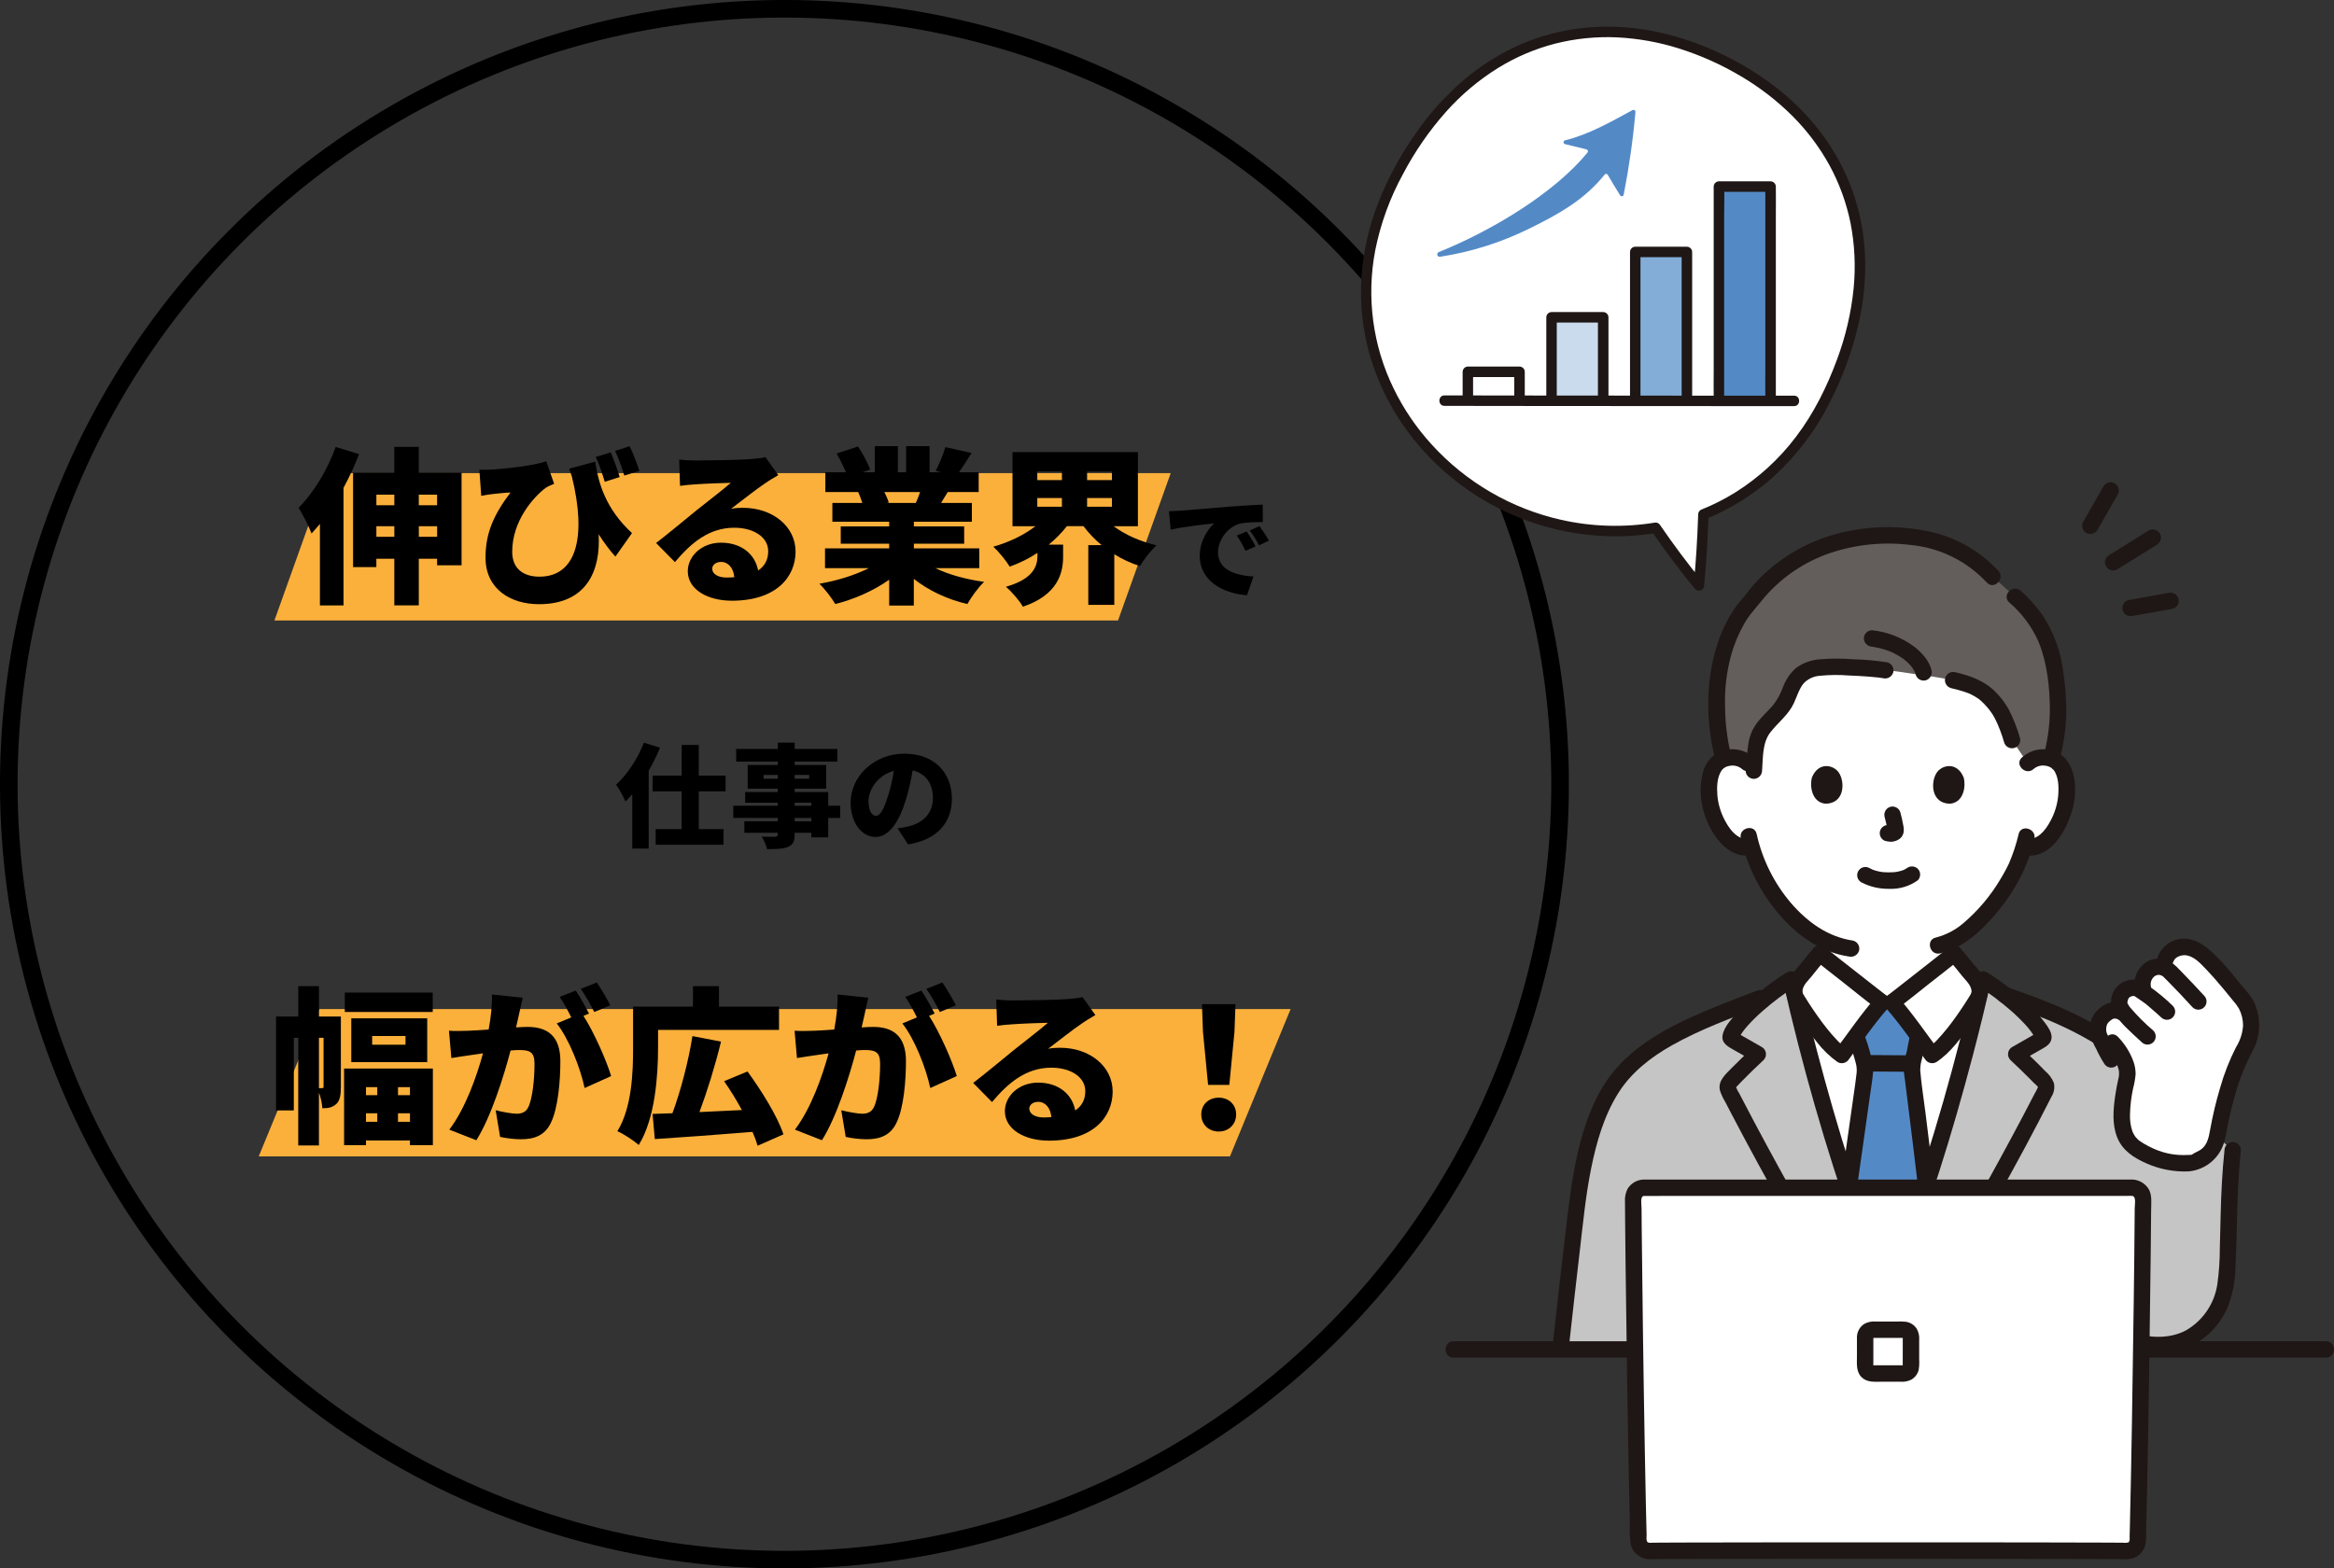 <?xml version="1.0" encoding="UTF-8"?>
<svg xmlns="http://www.w3.org/2000/svg" id="_レイヤー_2" viewBox="0 0 752.27 505.67">
  <rect x="0" y="0" width="752.27" height="505.67" fill="#333333" stroke="none"/>
  <defs>
    <style>.cls-1{fill:#538ac6;}.cls-1,.cls-2,.cls-3,.cls-4,.cls-5,.cls-6,.cls-7,.cls-8,.cls-9{stroke-width:0px;}.cls-2{fill:#c5c5c5;}.cls-3{fill:#83add6;}.cls-4{fill:#fbb03b;}.cls-5{fill:#635d5c;}.cls-6{fill:#000;}.cls-7{fill:#c9dbed;}.cls-10{fill:none;stroke:#000;stroke-miterlimit:10;stroke-width:5.67px;}.cls-8{fill:#1f1715;}.cls-9{fill:#fff;}</style>
  </defs>
  <g id="_レイヤー_1-2">
    <circle class="cls-10" cx="252.83" cy="252.83" r="250"></circle>
    <path class="cls-9" d="M549.04,165.83c16.07-6.45,30.4-18.86,39.83-38.11,23.65-48.29,5.82-88.95-33.77-108.34C515.5-.02,472.44,10.82,448.79,59.1c-21.63,44.16.99,86.63,36.01,103.78,15.13,7.43,32.2,9.97,48.84,7.26,2.92,4.26,10.31,14.21,13.94,18.61.74-7.32,1.21-15.89,1.45-22.92Z"></path>
    <path class="cls-2" d="M610.09,435.2c-54.25-.31-89.5-.57-107.11-.57,1.98-18.16,4.35-38.72,5.94-50.95,2.19-14.21,5.44-25.12,10.87-33.38,9.81-14.9,28.91-21.19,50.7-29.73,2.45-1.9,4.84-3.57,6.77-4.8,4.66,20.67,10.74,42.78,17.28,62.88,5.1,15.66,6.6,20.44,13.65,37.71,7.06-17.26,8.56-22.05,13.66-37.71,6.55-20.1,12.63-42.21,17.28-62.88,2.03,1.3,4.57,3.08,7.16,5.11,13.73,4.65,26.78,10.18,36.68,17.71l36.63,32.28c-1.47,13.78-1.03,20.88-1.64,35.22-.03,3.73-.45,7.45-1.28,11.09-2.08,7.86-8.54,14.77-16.58,16.01v2.47c-34.37-.15-64.37-.3-90.02-.45Z"></path>
    <path class="cls-8" d="M505.64,434.55c1.14-10.39,2.31-20.78,3.53-31.17,1.04-8.88,1.89-17.84,3.66-26.62,1.71-8.47,4.13-17,8.77-24.37,4.21-6.69,10.51-11.56,17.32-15.4,9.2-5.19,19.22-8.8,29.04-12.61,1.38-.42,2.19-1.85,1.85-3.26-.4-1.4-1.85-2.23-3.26-1.85-9.25,3.59-18.63,7.02-27.44,11.59-7.61,3.95-14.74,8.95-19.98,15.82-5.29,6.95-8.31,15.47-10.35,23.88-2.25,9.29-3.25,18.8-4.37,28.28-1.42,11.89-2.77,23.79-4.06,35.7,0,1.46,1.19,2.64,2.65,2.65,1.45-.03,2.61-1.2,2.65-2.65h0Z"></path>
    <path class="cls-8" d="M749.71,432.42h-281.22c-3.41,0-3.41,5.29,0,5.29h281.22c3.41,0,3.41-5.29,0-5.29Z"></path>
    <path class="cls-8" d="M716.97,370.86c-.73,6.93-1.07,13.88-1.23,20.84-.08,3.58-.15,7.15-.27,10.72,0,3.86-.26,7.72-.79,11.55-.9,6.24-4.6,11.73-10.04,14.9-5.22,2.85-12.09,2.61-17.55.59-6.16-2.28-11.65-6.29-16.76-10.32-1.05-.99-2.69-.99-3.74,0-1.02,1.04-1.02,2.7,0,3.74,5.04,4.22,10.59,7.79,16.52,10.62,6.4,2.84,14,3.79,20.74,1.46,6.71-2.5,12.02-7.78,14.53-14.49,1.39-3.98,2.11-8.16,2.15-12.38.21-4.13.33-8.27.42-12.41.19-8.3.44-16.58,1.31-24.84,0-1.46-1.19-2.64-2.65-2.65-1.45.03-2.61,1.2-2.65,2.65h0Z"></path>
    <path class="cls-9" d="M653.57,246.05c1.38-1.28,3.22-1.95,5.1-1.87,2.41-.08,4.67,1.18,5.88,3.27,2,3.46,1.91,9.85.57,13.8-.95,2.8-2.51,7.08-6.26,10.14-1.67,1.39-3.84,2.02-5.99,1.73l-.57-.1c-.57,1.91-1.25,3.78-2.06,5.6-1.51,4.11-9.82,18.43-20.37,24.17v4.63c-.88.71-18.74,14.79-20.09,15.75h-3.15c-1.36-.96-19.21-15.04-20.09-15.75v-4.98c-4.55-2.64-8.56-6.1-11.83-10.22-4.67-5.64-8.13-12.17-10.18-19.2-2.3.48-4.69-.11-6.49-1.63-3.75-3.07-5.31-7.35-6.26-10.14-1.34-3.95-1.43-10.33.57-13.8,1.21-2.09,3.47-3.34,5.88-3.27,1.88-.08,3.72.59,5.1,1.86,0,0-5.32-42.39,43.78-42.39,58.18,0,46.46,42.39,46.46,42.39Z"></path>
    <path class="cls-9" d="M607.2,413.91c-6.2-15.31-7.8-20.37-12.65-35.26-6.01-18.46-11.63-38.6-16.11-57.78-.34-1.94.2-3.93,1.48-5.42,2.02-2.34,4.56-5.72,6.62-8.02.88.71,18.74,14.79,20.09,15.75h3.15c1.35-.96,19.21-15.04,20.09-15.75,2.06,2.31,4.6,5.69,6.62,8.02,1.28,1.5,1.82,3.48,1.48,5.42-4.48,19.18-10.1,39.32-16.11,57.78-4.85,14.89-6.45,19.95-12.65,35.26h-1.99Z"></path>
    <path class="cls-1" d="M601.81,400.1c1.43,3.87,3.1,8.14,5.39,13.8h2.01c5.71-14.1,7.52-19.5,11.55-31.89-1.96-16.78-4.54-36.73-4.54-37.31.04-1.06.2-2.11.48-3.13.12-.47.23-.94.32-1.4.52-2.33.61-3.52,1.21-5.99l.04-.12c-2.88-3.88-6.37-8.49-8.49-10.88h-3.15c-2.11,2.37-5.55,6.92-8.42,10.78.16.46.27.75.27.75.62,1.55,1.11,3.16,1.47,4.79.65,1.79,1.04,3.65,1.16,5.55.02.99-2.71,19.9-5.23,37.7,2.28,7.01,3.86,11.79,5.92,17.36Z"></path>
    <path class="cls-8" d="M594.16,413.23c-11.18-19.38-22.23-38.85-32.54-58.72-.35-.67-.69-1.34-1.04-2-.42-.62-.77-1.29-1.02-1.99-.02-.14-.45.52.27-.28.47-.52.96-1.02,1.44-1.52,2.32-2.4,4.73-4.69,7.16-6.97,1.03-1.05,1.01-2.75-.04-3.78-.15-.15-.31-.27-.49-.38l-4.27-2.44-1.9-1.08-1.19-.68-.47-.27c-.32-.21-.32-.18,0,.1l.36,1.34c-.01.31-.03.1.1-.07.14-.21.27-.43.39-.66.22-.37.47-.73.72-1.09.53-.74,1.1-1.45,1.71-2.12,1.57-1.74,3.25-3.38,5.03-4.9,3.21-2.8,6.63-5.36,10.21-7.66l-3.89-1.58c6.08,26.92,13.69,53.47,22.81,79.51,2.2,6.28,4.63,12.46,7.13,18.63.43,1.38,1.85,2.19,3.26,1.85,1.4-.4,2.23-1.85,1.85-3.26-9.78-24.15-17.49-49.16-24.11-74.34-2.08-7.9-4.02-15.84-5.82-23.81-.41-1.42-1.88-2.24-3.3-1.83-.21.06-.4.14-.59.25-5.61,3.51-10.78,7.67-15.4,12.4-1.98,2.08-4.79,4.93-5.32,7.87-.48,2.67,1.92,3.78,3.85,4.88l6.17,3.52-.54-4.16c-2.24,2.1-4.46,4.21-6.61,6.4-1.94,1.98-4.51,4.16-3.7,7.26.45,1.31,1.03,2.56,1.75,3.74.69,1.34,1.39,2.68,2.09,4.02,1.34,2.56,2.69,5.12,4.06,7.68,5.65,10.58,11.49,21.06,17.41,31.5,3.28,5.78,6.58,11.55,9.91,17.31,1.7,2.95,6.28.29,4.57-2.67h0Z"></path>
    <path class="cls-8" d="M615.53,340.24c-4.66,0-9.31-.1-13.96-.1-1.46,0-2.65,1.18-2.65,2.65s1.18,2.65,2.65,2.65h0c4.65,0,9.31.1,13.96.1,1.46,0,2.65-1.18,2.65-2.65s-1.18-2.65-2.65-2.65Z"></path>
    <path class="cls-8" d="M615.68,333.47c-.43,1.82-.72,3.67-1.1,5.51-.56,1.88-.9,3.82-1,5.78.05,1.26.29,2.54.45,3.8.81,6.59,1.64,13.17,2.45,19.76.56,4.59,1.11,9.17,1.65,13.76.04,1.44,1.2,2.6,2.65,2.65,1.46,0,2.64-1.19,2.65-2.65-.91-7.79-1.86-15.58-2.84-23.37-.56-4.52-1.32-9.07-1.68-13.62,0-1.27.19-2.54.57-3.75.48-2.14.8-4.32,1.31-6.46.79-3.31-4.32-4.73-5.1-1.41h0Z"></path>
    <path class="cls-8" d="M598.56,382.58c1.39-9.78,2.8-19.55,4.15-29.33.35-2.54.79-5.09,1.01-7.65.07-1.63-.14-3.26-.62-4.81-.58-2.53-1.36-5.01-2.33-7.41-.74-1.25-2.36-1.68-3.62-.95-1.23.76-1.65,2.35-.95,3.62.42,1.09.74,2.2.98,3.34.29,1.11.68,2.19.95,3.31.28,1.02.37,2.08.28,3.14-.29,2.64-.55,4.31-.94,7.06-1.31,9.43-2.67,18.86-4,28.28-.34,1.4.47,2.83,1.85,3.26,1.41.38,2.86-.45,3.26-1.85h0Z"></path>
    <path class="cls-5" d="M657.21,201.45c-2.12-3.4-4.74-6.47-7.76-9.11l-7.21-6.4c-9.34-10.41-21.76-13.28-33.99-13.28-12.38-.18-24.46,3.8-34.32,11.28-3.68,2.89-6.94,6.28-9.67,10.07-6.27,6.14-11.28,19.55-10.9,32.84-.04,6.02.69,12.02,2.19,17.85.86-.32,1.77-.5,2.69-.52,1.88-.08,3.72.59,5.1,1.87l2.02,1.42c.15-2.72.44-5.42.88-8.11.94-5.7,6.85-8.33,9.36-13.41,1.45-2.93,2.31-6.35,4.78-8.44,1.97-1.44,4.32-2.26,6.75-2.36,6.85-.26,13.7.06,20.49.95,3.56.2,7,.91,12.08,1.56,2.76.35,7.86,1.25,9.81,1.64,7.68,1.76,10.62,3.68,14.47,8.91,1.48,2,3.05,5.65,4.51,10.41l5.07,7.44c1.38-1.28,3.22-1.95,5.1-1.87.85.02,1.69.17,2.5.45,1.63-5.78,2.34-11.78,2.13-17.78-.5-11.75-2.44-19.36-6.09-25.41Z"></path>
    <path class="cls-8" d="M599.9,284.46c2.79,1.44,5.89,2.16,9.03,2.1,3.28.13,6.51-.83,9.18-2.74,1.03-1.03,1.03-2.71,0-3.74-1.05-.99-2.69-.99-3.74,0,.82-.64.26-.2.05-.07-.18.11-.36.22-.55.32-.25.13-.86.27-.12.08-.25.07-.5.19-.76.27-.69.21-1.4.38-2.11.48.39-.06.14-.02-.11,0-.21.02-.41.04-.62.05-.5.03-1,.05-1.5.04-.45,0-.9-.02-1.35-.05-.21-.01-.41-.03-.62-.05-.09,0-.84-.14-.21-.02-.67-.11-1.32-.26-1.97-.44-.28-.08-.55-.18-.82-.27-.65-.22.47.23-.11-.04-.34-.16-.67-.33-1-.5-1.26-.74-2.88-.31-3.62.95-.74,1.26-.31,2.88.95,3.62h0Z"></path>
    <path class="cls-8" d="M607.43,263.39c.41,1.47.73,2.97.98,4.47l-.09-.7c.03.2.03.41.02.62l.09-.7c-.01.09-.04.19-.07.28l.27-.63c-.03.06-.06.12-.1.18l.41-.54c-.04.05-.09.1-.15.14l.54-.41c-.11.07-.23.13-.36.19l.63-.27c-.19.08-.39.14-.6.17l.7-.09c-.19.02-.37.02-.56,0l.7.09c-.21-.03-.42-.08-.63-.11-.34-.11-.71-.13-1.06-.05-.35.02-.69.12-.98.31-1.26.74-1.69,2.36-.95,3.62,0,0,0,0,0,0,.34.6.91,1.04,1.58,1.21.51.07,1.01.2,1.53.22.8,0,1.59-.19,2.3-.55.92-.43,1.6-1.24,1.86-2.23.16-.78.16-1.58-.02-2.36-.24-1.44-.58-2.87-.95-4.28-.39-1.41-1.85-2.24-3.25-1.85h0c-1.39.41-2.21,1.85-1.85,3.26h0Z"></path>
    <path class="cls-8" d="M584.02,250.63c-.75,2.43-.26,8.01,4.34,8.49,6.08-.04,6.4-6.79,4.36-9.96-1.68-2.6-6.6-3.68-8.7,1.47Z"></path>
    <path class="cls-8" d="M632.89,250.63c.75,2.43.26,8.01-4.34,8.49-6.08-.04-6.4-6.79-4.36-9.96,1.68-2.6,6.6-3.68,8.7,1.47Z"></path>
    <path class="cls-8" d="M565.21,244.18c-3.08-2.76-7.51-3.41-11.25-1.65-2.61,1.34-4.49,3.78-5.11,6.65-1.78,6.62-.09,14.31,3.68,19.96,2.55,3.83,6.6,7.3,11.51,6.64,1.44-.05,2.6-1.2,2.65-2.65,0-1.28-1.22-2.84-2.65-2.65-3.67.49-6.16-2.48-7.79-5.42-1.48-2.59-2.41-5.47-2.71-8.44-.22-2.73-.21-6.1,1.48-8.41.1-.15.08-.12-.06.09.11-.13.22-.25.34-.37.05-.05.59-.47.34-.3.53-.37,1.14-.61,1.78-.71,1.43-.31,2.93.06,4.05,1.01,2.53,2.27,6.29-1.46,3.74-3.74h0Z"></path>
    <path class="cls-8" d="M655.44,247.92c1.06-.9,2.47-1.29,3.85-1.05.71.09,1.39.35,1.98.76-.16-.11.91.95.56.49,1.76,2.28,1.76,5.77,1.54,8.5-.29,2.91-1.18,5.72-2.61,8.27-1.62,3-4.14,6.09-7.89,5.59-1.46,0-2.64,1.19-2.65,2.65.04,1.45,1.2,2.61,2.65,2.65,8.06,1.07,13.01-7.8,14.96-14.31,1.72-5.77,1.7-14.67-3.89-18.4-3.88-2.38-8.86-1.93-12.24,1.12-2.54,2.28,1.21,6.01,3.74,3.74h0Z"></path>
    <path class="cls-8" d="M650.6,269.01c-.75,3.18-1.77,6.28-3.06,9.28-.15.37.26-.54,0,0-.09.19-.17.38-.26.56-.22.47-.46.93-.7,1.38-.55,1.05-1.15,2.09-1.76,3.1-3.18,5.41-7.25,10.25-12.03,14.32-2.57,2.2-5.61,3.78-8.88,4.62-3.32.77-1.91,5.88,1.41,5.1,6.9-1.6,12.66-6.62,17.17-11.86,3.86-4.35,7.1-9.22,9.6-14.48.17-.38.33-.76.49-1.15.05-.11.27-.66.12-.3-.16.38.01-.02.04-.08.15-.34.29-.68.43-1.02.19-.47.38-.93.55-1.41.83-2.17,1.5-4.4,1.98-6.68.69-3.32-4.41-4.74-5.1-1.41h0Z"></path>
    <path class="cls-8" d="M561.08,270.26c2.06,9.07,6.31,17.51,12.37,24.56,5.86,6.81,13.42,12.22,22.47,13.56,1.4.34,2.83-.47,3.26-1.85.38-1.41-.45-2.86-1.85-3.26-8.26-1.23-14.78-5.99-20.14-12.2-5.43-6.4-9.21-14.03-11.01-22.22-.75-3.32-5.86-1.92-5.1,1.41h0Z"></path>
    <path class="cls-8" d="M644.12,184.06c-6.41-6.94-14.95-11.54-24.27-13.08-9.42-1.7-19.1-1.28-28.34,1.25-8.93,2.48-17.1,7.16-23.75,13.62-1.8,1.78-3.47,3.69-4.99,5.71-1.18,1.57-2.57,2.97-3.71,4.6-2.59,3.88-4.57,8.14-5.87,12.62-3.5,11.44-3.32,24.4-.38,35.95.84,3.3,5.95,1.9,5.1-1.41-1.22-5.01-1.86-10.15-1.9-15.31-.16-4.77.28-9.55,1.31-14.21.95-4.32,2.52-8.48,4.66-12.35.85-1.55,1.85-3.01,2.99-4.36,1.38-1.59,2.63-3.27,4.02-4.85,5.6-6.36,12.76-11.16,20.78-13.91,8.32-2.81,17.17-3.71,25.89-2.65,9.44.86,18.24,5.17,24.7,12.12,2.29,2.53,6.03-1.23,3.74-3.74h0Z"></path>
    <path class="cls-8" d="M663.87,244.73c1.22-4.67,1.93-9.46,2.11-14.28.06-4.58-.26-9.15-.95-13.67-.77-6.59-3.06-12.91-6.7-18.46-2.03-2.87-4.38-5.5-7.01-7.85-2.52-2.29-6.27,1.45-3.74,3.74,4.09,3.49,7.34,7.86,9.5,12.79,2.74,6.75,3.53,14.32,3.62,21.55-.02,4.98-.66,9.94-1.93,14.76-.81,3.31,4.29,4.72,5.1,1.41h0Z"></path>
    <path class="cls-8" d="M608.34,213.55c-3.69-.58-7.41-.91-11.14-1.01-3.49-.28-7-.27-10.49.01-2.84.17-5.56,1.15-7.86,2.82-1.91,1.71-3.36,3.87-4.23,6.29-.76,2.09-1.85,4.05-3.22,5.79-1.46,1.67-3.12,3.16-4.52,4.88-1.78,2.09-2.94,4.64-3.35,7.36-.44,2.91-.66,5.84-.9,8.77.01,1.46,1.19,2.63,2.65,2.65,1.45-.03,2.62-1.2,2.65-2.65.32-4.07.04-8.97,2.67-12.35,2.5-3.22,5.82-5.61,7.57-9.4.97-2.09,1.65-4.5,3.1-6.33,1.38-1.49,3.28-2.38,5.31-2.51,3.12-.31,6.26-.34,9.38-.09,2.11.08,4.23.2,6.34.36.97.07,1.94.16,2.9.27.2.02,1.21.15.7.08.35.05.69.1,1.04.17,1.4.35,2.83-.47,3.26-1.85.38-1.41-.45-2.86-1.85-3.26h0Z"></path>
    <path class="cls-8" d="M628.82,221.85c1.32.31,2.64.64,3.93,1.05.52.17,1.03.34,1.54.54.11.04.88.37.34.13.21.09.41.19.61.28.86.42,1.69.91,2.48,1.46.56.38-.19-.18.21.16.16.14.32.27.48.41.38.33.74.68,1.09,1.04.37.38.73.77,1.07,1.18.16.18.31.37.46.55.05.07.47.6.2.25.66.85,1.24,1.75,1.74,2.7,1.23,2.47,2.22,5.05,2.97,7.7.39,1.41,1.85,2.24,3.26,1.85s2.24-1.85,1.85-3.26h0c-.89-3.09-2.06-6.09-3.5-8.97-1.15-2.11-2.6-4.06-4.3-5.76-3.53-3.64-8.18-5.31-13.02-6.43-1.41-.39-2.87.44-3.26,1.85-.39,1.41.44,2.87,1.85,3.26h0Z"></path>
    <path class="cls-8" d="M622.54,216.08c-.72-3.05-3.09-5.66-5.49-7.53-3.99-2.99-8.7-4.84-13.66-5.36-1.46,0-2.65,1.18-2.65,2.65.04,1.44,1.2,2.6,2.65,2.65-.4-.05.45.07.55.09.31.05.63.11.94.18.51.11,1.03.23,1.54.36,1.03.28,2.05.62,3.04,1.02-.52-.21.11.05.22.1.24.11.48.22.72.34.42.21.84.43,1.25.67.39.23.77.46,1.15.71.19.13.39.26.58.4.12.09.61.46.09.05.62.48,1.21,1.01,1.76,1.56.23.24.46.48.67.73.12.14.23.29.35.43.11.12-.35-.51,0,0,.34.48.65.99.92,1.51.04.11.09.23.15.33-.35-.45-.19-.51-.09-.2.07.24.15.47.21.71.4,1.4,1.85,2.22,3.26,1.85,1.39-.41,2.2-1.85,1.85-3.26h0Z"></path>
    <path class="cls-8" d="M584.67,305.55c-1.25,1.41-2.43,2.88-3.61,4.36-1.23,1.53-2.62,3-3.75,4.62-1.87,2.52-2.13,5.89-.67,8.67,2.65,4.49,5.65,8.76,8.97,12.78,1.9,2.48,4.15,4.65,6.7,6.46,1.27.7,2.86.28,3.62-.95,4.13-5.51,8.01-11.27,12.57-16.44,1.03-1.08.99-2.79-.09-3.81-.14-.13-.28-.24-.44-.34-.16-.11-.31-.23-.46-.34-.18-.14-1.08-.83-.41-.31-.79-.61-1.58-1.23-2.37-1.84-2.19-1.71-4.38-3.43-6.57-5.15-3.25-2.56-6.53-5.09-9.75-7.69-1.05-.99-2.69-.99-3.74,0-1.02,1.04-1.02,2.7,0,3.74,3.3,2.66,6.65,5.25,9.98,7.87,3.53,2.77,7,5.68,10.65,8.29l-.54-4.16c-4.86,5.5-9,11.64-13.4,17.51l3.62-.95c-1.1-.77-2.1-1.66-3-2.65-1.16-1.2-2.24-2.48-3.28-3.79-1.96-2.46-3.75-5.05-5.47-7.67-.61-.93-1.21-1.87-1.79-2.83-.19-.29-.37-.58-.52-.89-.12-.29.04-.02.05.08-.04-.29-.04-.59,0-.88.28-1.81,1.87-3.16,2.96-4.52,1.47-1.82,2.91-3.66,4.46-5.42,2.26-2.54-1.47-6.3-3.74-3.74Z"></path>
    <path class="cls-8" d="M626.81,415.9c11.84-20.53,23.68-41.12,34.37-62.27.85-1.33,1.14-2.94.8-4.48-.59-1.48-1.54-2.78-2.76-3.8-2.43-2.54-4.97-4.95-7.52-7.35l-.53,4.16,6.17-3.52c1.86-1.06,4.05-2.02,3.9-4.53-.1-1.59-1.28-3.21-2.21-4.46-.97-1.32-2.03-2.58-3.16-3.76-4.63-4.73-9.8-8.89-15.4-12.4-1.28-.73-2.91-.29-3.64.99-.11.19-.19.38-.25.59-6.07,26.92-13.69,53.47-22.81,79.52-2.2,6.28-4.63,12.46-7.13,18.63-.38,1.41.45,2.86,1.85,3.26,1.4.35,2.84-.46,3.26-1.85,9.78-24.15,17.49-49.16,24.11-74.34,2.08-7.9,4.02-15.84,5.82-23.81l-3.89,1.58c3.59,2.3,7,4.86,10.21,7.66,1.73,1.49,3.36,3.08,4.9,4.76.62.67,1.2,1.38,1.75,2.12.25.36.5.72.73,1.09.13.22.25.46.39.67.1.15.2.62.18.2l.36-1.34c.21-.41.19-.18-.23.04s-.79.45-1.19.68l-2.13,1.22-4.26,2.43c-1.27.76-1.67,2.4-.91,3.67.11.18.23.34.38.49,2.11,1.98,4.21,3.97,6.24,6.03.43.44.86.88,1.29,1.32.36.37,1.29,1.05,1.43,1.53.04.13,0-.4-.09-.1-.29.69-.63,1.35-1.02,1.99-2.53,4.91-5.1,9.79-7.72,14.65-5.36,9.96-10.84,19.85-16.45,29.67-3.11,5.48-6.25,10.95-9.4,16.41-1.7,2.96,2.87,5.62,4.57,2.67h0Z"></path>
    <path class="cls-8" d="M627.99,309.29c1.55,1.75,3,3.6,4.47,5.42,1.09,1.35,2.68,2.72,2.96,4.52.04.29.05.58.02.87,0-.01.18-.38.04-.07-.15.31-.33.61-.52.89-.57.96-1.18,1.9-1.79,2.83-1.72,2.63-3.51,5.22-5.47,7.67-1.04,1.3-2.12,2.58-3.28,3.79-.9.99-1.91,1.88-3,2.65l3.62.95c-4.4-5.87-8.54-12-13.4-17.51l-.54,4.16c3.65-2.61,7.12-5.52,10.65-8.29,3.33-2.62,6.68-5.21,9.98-7.87,1.02-1.04,1.02-2.71,0-3.74-1.05-1-2.7-1-3.74,0-3.22,2.6-6.5,5.13-9.75,7.69-2.19,1.72-4.38,3.44-6.57,5.15-.79.62-1.58,1.23-2.37,1.84.68-.52-.22.17-.41.31-.15.11-.3.23-.46.34-1.27.78-1.66,2.44-.88,3.71.1.16.21.31.34.45,4.56,5.17,8.44,10.93,12.57,16.44.76,1.24,2.36,1.66,3.62.95,4.82-3.16,8.39-8.35,11.63-13.01,1.31-1.87,2.58-3.79,3.76-5.75,1.49-2.43,1.59-5.46.27-7.99-1.04-1.77-2.27-3.41-3.69-4.89-1.42-1.76-2.82-3.55-4.32-5.24-2.26-2.55-5.99,1.2-3.74,3.74Z"></path>
    <path class="cls-8" d="M684.31,336.29c-11.09-8.38-24.36-13.58-37.43-18.02-3.23-1.1-4.62,4.01-1.41,5.1,12.67,4.3,25.41,9.36,36.17,17.48,1.26.73,2.88.3,3.62-.95.7-1.27.28-2.86-.95-3.62h0Z"></path>
    <path class="cls-8" d="M692.51,171.05l-12.75,7.94c-1.26.74-1.69,2.36-.95,3.62.74,1.26,2.36,1.69,3.62.95h0l12.75-7.94c1.27-.73,1.7-2.35.98-3.61-.73-1.27-2.35-1.7-3.61-.98-.01,0-.02.01-.03.02h0Z"></path>
    <path class="cls-8" d="M698.91,191.16l-12.92,2.3c-1.41.39-2.23,1.85-1.85,3.26.42,1.38,1.85,2.2,3.25,1.85l12.92-2.3c1.4-.39,2.23-1.85,1.85-3.26-.42-1.38-1.85-2.2-3.26-1.85h0Z"></path>
    <path class="cls-8" d="M677.98,156.79l-6.52,11.39c-.74,1.26-.31,2.89.95,3.62,1.26.74,2.89.31,3.62-.95l6.52-11.39c.74-1.26.31-2.88-.95-3.62-1.26-.74-2.88-.31-3.62.95h0Z"></path>
    <path class="cls-9" d="M725.57,331.32c.06-.93.02-1.86-.11-2.78-.36-1.96-1.06-3.85-2.07-5.57-3.92-4.86-7.31-9.11-11.28-13.17-.96-.94-1.97-1.83-3.02-2.66-1.73-1.37-3.92-2.02-6.12-1.8-1.68.17-4.39,1.92-4.96,3.86,0,0-.33,1.1-.8,2.69-1.6-.51-3.35-.15-4.61.96-1.59,1.34-2.34,3.43-1.97,5.47l.38,1.71-1.48-1.02c-1.73-.93-3.87-.59-5.22.83-1.03,1.19-1.44,2.8-1.13,4.34.4,1,.97,1.92,1.69,2.72-1.73-1.13-3.16-1.49-4.84-.87-.85.42-1.63.97-2.3,1.64-1.61,1.82-2.02,4.41-1.05,6.64,1.13,2.47,2.39,4.89,3.77,7.24l3-1.9c1.63,2.64,2.64,5.64,2.03,8.08-2.99,13.03-1.73,19.24,2.73,22.36,3.54,2.41,7.57,4.03,11.8,4.75,1.17.11,6.53.45,7.54-.15,1.98-1.18,3.97-1.87,5.31-3.89,1.05-1.72,1.72-3.63,1.98-5.62.39-2.37,1.73-8.29,2.8-12.16,1.41-5.15,3.34-10.14,5.78-14.89,1.24-2.06,1.98-4.39,2.14-6.8Z"></path>
    <path class="cls-8" d="M700.57,309.9c.52-1.46,2.65-2.12,4.09-1.91,2.56.39,4.56,2.6,6.26,4.38,2.01,2.1,3.92,4.29,5.77,6.52.96,1.16,1.92,2.32,2.86,3.5.78.85,1.47,1.77,2.07,2.76.87,1.68,1.33,3.55,1.34,5.45-.16,2.5-.95,4.92-2.28,7.04-2.13,4.2-3.85,8.59-5.13,13.12-1.31,4.38-2.37,8.84-3.18,13.34-.42,2.32-.87,4.96-2.9,6.44-.95.69-2.11,1.05-3.05,1.74-.59.44.55-.33.02,0-.06.04-.55.11.07,0-.46.06-.92.09-1.39.08-3.7.22-7.4-.44-10.79-1.94-1.15-.5-2.26-1.07-3.34-1.71-.52-.31-1.03-.64-1.52-.99-.35-.24.45.41-.06-.05-.13-.12-.27-.23-.4-.36-.23-.22-.45-.46-.66-.7-.32-.36-.05-.06.01.03-.11-.15-.21-.3-.31-.45-.18-.29-.34-.58-.5-.88-.07-.14-.14-.28-.2-.42.22.51-.07-.21-.09-.26-.56-1.71-.82-3.51-.74-5.32.06-2.82.4-5.62.99-8.37.41-1.52.68-3.07.82-4.63,0-1.41-.24-2.81-.72-4.13-1.09-2.96-2.79-5.65-4.99-7.91-2.35-2.48-6.08,1.27-3.74,3.74,1.93,1.91,3.31,4.31,4.01,6.93.18,1.03.12,2.1-.18,3.11-.37,1.71-.7,3.42-.95,5.15-.64,4.41-1.07,9.28.64,13.52,1.71,4.24,5.37,6.58,9.45,8.37,4.26,1.89,8.9,2.77,13.56,2.57,5.61-.5,10.28-4.52,11.61-9.99.6-2.34.93-4.76,1.47-7.12.6-2.65,1.24-5.29,2-7.9,1.32-4.74,3.16-9.31,5.47-13.65,2.85-5.12,2.93-11.33.21-16.53-.88-1.44-1.9-2.79-3.06-4.03-1.2-1.49-2.41-2.97-3.64-4.43-2.18-2.72-4.58-5.27-7.16-7.62-2.87-2.47-6.14-4.27-10.06-3.62-3.11.59-5.68,2.75-6.8,5.71-.39,1.41.44,2.87,1.85,3.26,1.41.39,2.87-.44,3.26-1.85h0Z"></path>
    <path class="cls-8" d="M710.42,321.02c-2.48-2.73-5.03-5.4-7.6-8.04-.84-.93-1.76-1.79-2.74-2.57-2.53-1.81-5.91-1.85-8.49-.1-2.8,1.95-4.18,5.37-3.51,8.71.4,1.4,1.85,2.22,3.26,1.85,1.39-.41,2.21-1.85,1.85-3.26-.06-.31-.06-.3,0,0,0-.16-.01-.32,0-.48.03-.31.02-.32-.03-.03.03-.16.06-.33.1-.49.06-.25.14-.49.23-.73-.19.43.28-.44.34-.52-.16.18-.13.14.07-.09.12-.13.24-.26.38-.38.39-.39-.15,0,.33-.24.15-.09.31-.18.47-.25-.22.1-.19.09.11-.01.17-.05.34-.08.51-.11-.27.04-.25.05.08.03.71.01-.35-.15.35.03.18.04.35.09.52.15-.2-.09-.15-.06.14.08.17.1.34.2.5.32-.27-.22-.35-.28-.23-.18.01.04.11.1.14.12.42.43.86.84,1.28,1.27,2.79,2.83,5.54,5.71,8.21,8.66,1.04,1.03,2.72,1.01,3.74-.03,1.01-1.03,1.01-2.68,0-3.71h0Z"></path>
    <path class="cls-8" d="M700.34,324.3c-2.29-2.23-4.75-4.28-7.36-6.13-1.11-.93-2.37-1.66-3.73-2.15-3.88-.91-7.76,1.5-8.67,5.38-.27,1.15-.25,2.34.05,3.48.62,1.62,1.56,3.11,2.76,4.37.53.64,1.09,1.26,1.68,1.84,1.7,1.69,3.47,3.31,5.24,4.93,1.04,1.03,2.72,1.01,3.74-.03,1.01-1.03,1.01-2.68,0-3.71-2.69-2.29-5.19-4.78-7.48-7.47-.19-.24-.02-.03,0,.01-.11-.14-.21-.28-.31-.43-.17-.25-.29-.53-.47-.77-.25-.33.23.24-.03-.04-.04-.09-.07-.19-.08-.28.02-.01,0,.59.02.14,0-.17.01-.34,0-.51-.02-.37-.11.44-.01.07.03-.1.04-.21.07-.32.04-.15.35-.94.08-.39.1-.21.26-.41.34-.62.1-.25-.08.12-.13.16.02-.02.43-.44.19-.21s.11-.07.18-.12c.09-.06.19-.11.29-.17.4-.25.08-.05-.04,0,.14-.05.27-.1.41-.14.1-.03.21-.04.31-.08.35-.12-.44,0-.07,0,.1,0,.21-.01.31-.01.14,0,.55.12.26,0-.36-.14.06.03.14.06.27.14-.17-.08-.17-.08.21.15.46.28.67.43.52.36,1.04.71,1.56,1.07.29.2.57.4.85.6l.43.31c.1.07.32.24.1.07.61.47,1.18.99,1.76,1.49,1.13.98,2.27,1.94,3.35,2.97,1.04,1.03,2.72,1.01,3.74-.03,1.01-1.03,1.01-2.68,0-3.71h0Z"></path>
    <path class="cls-8" d="M685.53,324.2c-1.62-.96-3.54-1.29-5.39-.95-1.43.38-2.74,1.11-3.8,2.14-2.04,1.82-3.07,4.53-2.75,7.25.35,1.98,1.06,3.88,2.08,5.61.73,1.6,1.57,3.15,2.52,4.64.74,1.26,2.36,1.69,3.62.95,1.26-.74,1.69-2.36.95-3.62-.76-1.18-1.45-2.42-2.04-3.69-.36-.71-.71-1.42-1.06-2.13-.15-.3-.29-.6-.43-.89-.06-.12-.29-.7-.19-.39.12.38-.1-.38-.12-.45-.04-.16-.1-.77-.05-.12-.03-.46-.03-.92,0-1.39.02-.2.01-.14-.02.17.02-.14.05-.28.09-.42.05-.21.12-.41.18-.61.19-.6-.26.4.07-.14.04-.06.47-.71.24-.42s.28-.27.34-.32c.16-.15.33-.29.5-.43.45-.38-.25.13.22-.16.07-.04.77-.51.42-.3-.23.08-.19.07.13-.04.17-.06.35-.1.53-.14-.44.08.2.02.32.02-.51-.02.19.06.31.09.29.11.34.12.14.03.18.08.36.17.53.27,1.26.74,2.88.31,3.62-.95.74-1.26.31-2.88-.95-3.62h0Z"></path>
    <path class="cls-9" d="M608.54,382.46c-33.53.24-66.91.44-78.75.48-1.88,0-3.4,1.53-3.4,3.42h0c.07,19.25,1,85.88,1.7,110.37.06,1.87,1.6,3.34,3.47,3.31,10.71-.17,43.88-.06,76.98.05,33.1-.11,66.27-.22,76.98-.05,1.87.03,3.41-1.44,3.47-3.31.71-24.49,1.64-91.11,1.7-110.37,0-1.88-1.51-3.41-3.39-3.42,0,0,0,0,0,0-11.85-.04-45.22-.24-78.75-.48Z"></path>
    <path class="cls-8" d="M529.79,380.29c-2.14.04-4.11,1.18-5.22,3.01-.64,1.28-.92,2.71-.82,4.14,0,1.84.02,3.67.04,5.5.04,4.98.09,9.97.15,14.95.15,12.82.32,25.64.52,38.46.19,12.41.42,24.82.67,37.23.05,2.5.11,5.01.17,7.51-.12,2.3-.02,4.6.31,6.88.73,2.9,3.42,4.88,6.41,4.7.69,0,1.38-.01,2.07-.02,5.7-.04,11.41-.05,17.11-.06,9.09-.02,18.17-.03,27.26-.03,10.67,0,21.35-.01,32.02,0,10.62,0,21.23,0,31.85.01,8.77,0,17.53.02,26.3.04,5.17.01,10.34.02,15.51.06,1.12.08,2.24-.02,3.33-.29,1.95-.65,3.45-2.23,3.98-4.22.23-1.24.31-2.51.26-3.77.13-4.89.24-9.77.34-14.66.26-12.77.48-25.55.66-38.32.19-12.52.35-25.03.49-37.55.05-4.57.09-9.13.13-13.7.01-2.18.36-4.73-.72-6.7-1.26-2.13-3.62-3.36-6.09-3.17-4.85-.01-9.7-.02-14.56-.01-8.57,0-17.14,0-25.71,0h-64.37c-9.45,0-18.91,0-28.36,0-6.42,0-12.84,0-19.25.01-1.49,0-2.99,0-4.48,0-3.41.01-3.41,5.3,0,5.29,4.17-.01,8.34-.01,12.5-.02,7.94,0,15.87,0,23.81,0h91.64c7.14,0,14.28,0,21.43.01h6.33c.6-.05,1.21-.05,1.81,0,1.28.25.74,2.93.73,3.98-.06,10.13-.19,20.26-.32,30.4-.17,12.96-.36,25.93-.58,38.89-.19,11.11-.39,22.23-.66,33.34-.03,1.02-.05,2.05-.08,3.07-.02.66.2,1.73-.49,2.06-.62.13-1.25.14-1.87.05-2-.02-4-.03-6-.03-7-.03-13.99-.04-20.99-.05-9.63-.01-19.26-.02-28.89-.03-10.63,0-21.27,0-31.9,0-10.01,0-20.02,0-30.02.02-7.75,0-15.5.02-23.25.04-2.52,0-5.04.02-7.56.03-.83,0-1.66,0-2.49.02-.53,0-1.51.17-1.89-.16-.55-.46-.32-1.72-.33-2.39-.03-1.04-.05-2.08-.08-3.12-.06-2.38-.11-4.75-.17-7.12-.12-5.67-.23-11.34-.33-17.01-.23-12.95-.44-25.91-.61-38.86-.16-11.18-.29-22.36-.4-33.54-.02-1.9-.03-3.8-.04-5.7,0-.9-.53-3.81.73-3.88,3.38-.19,3.4-5.49-.01-5.29Z"></path>
    <path class="cls-8" d="M598.51,431.09c0,2.07,0,4.14,0,6.21,0,2.34-.32,4.9,1.5,6.71,1.76,1.75,4.18,1.46,6.44,1.46h6.12c1.18.09,2.37-.13,3.43-.65,1.2-.68,2.07-1.82,2.41-3.16.18-1.13.23-2.27.16-3.41v-6.26c.1-1.23-.16-2.47-.76-3.55-.78-1.24-2.06-2.08-3.52-2.3-.96-.09-1.92-.12-2.87-.08h-6.83c-1.31-.12-2.63.16-3.78.81-1.41.94-2.27,2.52-2.3,4.21.01,1.46,1.19,2.64,2.65,2.65,1.45-.03,2.62-1.2,2.65-2.65.03-.67-.16.54.04-.09l-.11.28c.16-.24.13-.22-.08.07.17-.11.29-.14-.1.04.55-.25-.54,0,.08-.05-.75.07.27.02.46.02h8.69c.32-.04.64-.04.96,0l-.31-.03c.28.09.25.07-.09-.05.54.22-.38-.22.07.06l-.18-.23c.14.26.14.22,0-.11.19.6.06-.57.04.09,0,.34,0,.67,0,1.01v2.52c0,1.74,0,3.48-.01,5.22.03.21.03.42,0,.62l.06-.3c-.02.13-.06.26-.1.38.11-.11.08-.51,0-.11l.17-.23c-.21.2-.18.18.09-.04-.61.16.42-.07.02.02-.39.08.66.03,0,0-.38-.01-.77,0-1.15,0h-8.44c-.19.03-.38.03-.57,0,.34.05.41.05.21,0-.19-.05-.13-.03.18.08-.6-.25.45.3-.07-.06.21.29.23.31.07.07l.11.28-.06-.19c-.06-.29-.06-.26.01.1-.08-.07,0-.72,0-.84,0-.94,0-1.87,0-2.8v-5.73c0-1.46-1.19-2.64-2.65-2.64-1.46,0-2.64,1.18-2.64,2.64h0Z"></path>
    <path class="cls-8" d="M549.59,167.42c8.3-3.35,15.93-8.16,22.54-14.2,7.21-6.69,13.16-14.61,17.58-23.4,4.09-7.93,7.19-16.33,9.23-25.01,1.78-7.53,2.5-15.26,2.15-22.98-.66-14.1-5.57-27.67-14.1-38.93-4.3-5.67-9.35-10.74-15.01-15.06-6.01-4.59-12.54-8.46-19.45-11.52-6.79-3.06-13.92-5.27-21.25-6.57-6.92-1.22-13.97-1.47-20.96-.75-6.9.74-13.66,2.5-20.03,5.24-6.66,2.89-12.86,6.75-18.38,11.45-6.11,5.22-11.49,11.23-16.01,17.88-5.21,7.47-9.44,15.59-12.56,24.15-2.92,8.14-4.51,16.7-4.68,25.34-.12,7.9,1.03,15.76,3.41,23.3,2.32,7.31,5.71,14.23,10.06,20.55,4.32,6.28,9.5,11.92,15.37,16.78,14.43,11.96,32.46,18.72,51.19,19.19,5.05.13,10.09-.22,15.07-1.05l-1.53-.75c4.38,6.37,9.02,12.65,13.94,18.61.39.56,1.07.84,1.74.71.67-.13,1.19-.65,1.32-1.33.78-7.76,1.21-15.57,1.48-23.36-.07-.93-.88-1.62-1.81-1.56-.92.09-1.6.88-1.56,1.81-.26,7.51-.68,15.01-1.43,22.49l3.06-.62c-4.92-5.96-9.57-12.24-13.94-18.61-.33-.51-.92-.8-1.53-.75-10.08,1.66-20.39,1.36-30.35-.89-16.08-3.62-30.65-12.11-41.73-24.31-4.91-5.37-9.01-11.42-12.2-17.95-6.77-13.83-8.86-29.5-5.96-44.62,1.71-8.59,4.72-16.86,8.92-24.54,3.82-7.29,8.52-14.09,13.99-20.23,4.85-5.43,10.46-10.15,16.64-14,5.74-3.55,11.99-6.21,18.53-7.89,6.45-1.62,13.1-2.29,19.75-2,6.85.33,13.63,1.55,20.17,3.62,6.97,2.21,13.65,5.21,19.93,8.96,6.05,3.56,11.62,7.88,16.59,12.83,4.7,4.71,8.72,10.07,11.92,15.9,3.15,5.8,5.42,12.04,6.74,18.51,1.36,6.94,1.7,14.05,1.01,21.1-.79,7.85-2.59,15.57-5.36,22.96-3.25,8.8-7.48,17.34-13.17,24.83-5.39,7.16-12.05,13.27-19.65,18.03-3.44,2.13-7.05,3.97-10.81,5.48-2,.81-.92,4.01,1.1,3.19Z"></path>
    <path class="cls-1" d="M570.68,128.18v1.06c-4.1,0-9.87,0-16.65,0V60.15h16.65v68.03Z"></path>
    <path class="cls-3" d="M527.06,128.64v-47.41h16.65v48c-5.28,0-10.9,0-16.65,0v-.59Z"></path>
    <path class="cls-7" d="M516.74,128.18v1.03c-5.63,0-11.25,0-16.65-.01v-26.89h16.65v25.87Z"></path>
    <path class="cls-9" d="M473.11,121.73v-1.86h16.65v9.33c-6.19,0-11.87-.01-16.65-.02,0-2.78,0-5.64,0-7.44Z"></path>
    <path class="cls-8" d="M491.45,128.18v-8.31c-.01-.93-.76-1.67-1.69-1.69h-16.65c-.93.01-1.67.76-1.69,1.69v8.77c0,2.17,3.37,2.17,3.37,0v-8.77l-1.69,1.69h16.65l-1.69-1.69v8.31c0,2.17,3.37,2.17,3.37,0Z"></path>
    <path class="cls-8" d="M518.42,128.18v-25.88c-.01-.93-.76-1.67-1.69-1.69h-16.65c-.93.01-1.67.76-1.69,1.69v26.33c0,2.17,3.37,2.17,3.37,0v-26.33l-1.69,1.69h16.65l-1.69-1.69v25.88c0,2.17,3.37,2.17,3.37,0Z"></path>
    <path class="cls-8" d="M545.4,128.18v-46.95c-.01-.93-.76-1.67-1.69-1.69h-16.65c-.93.01-1.67.76-1.69,1.69v47.41c0,2.17,3.37,2.17,3.37,0v-47.41l-1.69,1.69h16.65l-1.69-1.69v46.95c0,2.17,3.37,2.17,3.37,0h0Z"></path>
    <path class="cls-8" d="M572.37,128.18v-58.86c0-2.95.05-5.91,0-8.86v-.31c-.01-.93-.76-1.67-1.69-1.69h-16.65c-.93.01-1.67.76-1.69,1.69v59.18c0,2.99-.05,5.99,0,8.98v.32c0,2.17,3.37,2.17,3.37,0v-59.18c0-2.98.14-6,0-8.98,0-.11,0-.21,0-.32l-1.69,1.69h16.65l-1.69-1.69v58.86c0,2.95-.05,5.91,0,8.86v.31c0,2.17,3.37,2.17,3.37,0h0Z"></path>
    <path class="cls-1" d="M526.21,35.48c-6.75,3.64-14.08,7.9-21.78,9.76-.34.07-.56.41-.48.75.05.24.24.43.48.48l6.89,1.69c.34.08.56.43.47.77-.02.09-.06.18-.12.25-10.64,13-30.64,25.11-47.95,32.1-.4.16-.59.62-.43,1.02.14.34.49.53.85.48,10.03-1.54,19.77-4.62,28.86-9.13,9.83-4.81,17.81-9.42,24.19-17.35.21-.26.59-.31.85-.11.06.05.12.11.15.18,1.02,1.8,2.56,4.24,3.97,6.59.18.3.56.4.87.23.15-.09.26-.24.3-.41,1.73-8.82,3-17.72,3.79-26.67.03-.35-.22-.66-.57-.69-.13-.01-.25.01-.36.07Z"></path>
    <path class="cls-8" d="M465.55,130.85c6.67.01,13.35.02,20.02.03,9.17,0,18.35.02,27.52.02,9.61,0,19.22.01,28.83.02,7.88,0,15.76,0,23.64.01,4.09,0,8.18,0,12.27,0h.42c2.17,0,2.17-3.37,0-3.37-3.47,0-6.95,0-10.42,0h-22.57s-28.54-.03-28.54-.03c-9.34,0-18.67-.01-28.01-.02-7.1,0-14.19-.02-21.29-.03h-1.86c-2.17,0-2.17,3.37,0,3.37h0Z"></path>
    <polygon class="cls-4" points="360.35 200.04 88.45 200.04 105.43 152.54 377.33 152.54 360.35 200.04"></polygon>
    <polygon class="cls-4" points="396.43 372.82 83.39 372.82 102.94 325.32 415.98 325.32 396.43 372.82"></polygon>
    <path class="cls-6" d="M115.74,146.41c-1.38,3.57-3.09,7.3-5.02,10.87v37.9h-7.61v-26.27c-.88,1.08-1.82,2.11-2.7,3.08-.72-1.95-2.87-6.33-4.19-8.27,4.74-4.7,9.32-12.16,11.97-19.62l7.56,2.33ZM148.77,152.41v29.84h-7.89v-2.11h-5.9v15.03h-7.89v-15.03h-5.79v2.7h-7.5v-30.44h13.29v-8.33h7.89v8.33h13.79ZM121.31,159.49v3.41h5.79v-3.41h-5.79ZM127.1,173.06v-3.41h-5.79v3.41h5.79ZM134.98,159.49v3.41h5.9v-3.41h-5.9ZM140.89,173.06v-3.41h-5.9v3.41h5.9Z"></path>
    <path class="cls-6" d="M157.7,151.43c5.4-.27,14.56-1.35,18.36-2.7l2.54,7.24c-.83.32-1.82.76-2.7,1.3-3.92,2.92-10.81,10.65-10.81,20.6,0,5.57,3.69,8.05,8.77,8.05,11.91,0,15.27-12.7,10.48-32.22-.28-.87-.61-1.73-.88-2.59l8.38-2.27c1.05,6.92,3.31,15.14,11.86,23.03l-5.35,7.57c-1.93-2.11-3.69-4.54-5.4-7.19.66,11.62-3.75,22.54-19.25,22.54-8.99,0-17.21-4.76-17.21-15.03,0-8.05,2.76-13.95,8.05-20.98-1.71.05-4.63.38-6.07.54-1.21.16-2.04.27-3.36.54l-.61-8.43c1.05.05,2.15.05,3.2,0ZM199.72,153.81l-4.8,1.51c-.83-2.65-1.71-5.57-2.92-8l4.85-1.46c.99,2.38,2.26,5.73,2.87,7.95ZM206.07,151.81l-4.85,1.51c-.77-2.49-1.82-5.57-2.98-7.95l4.69-1.51c1.21,2.38,2.43,5.78,3.14,7.95Z"></path>
    <path class="cls-6" d="M224.54,148.46c2.98,0,14.01-.16,17.26-.43,2.65-.22,4.19-.43,4.91-.65l4.14,5.79c-1.43.86-2.87,1.68-4.25,2.65-3.09,2.05-7.94,5.95-10.97,8.22,1.43-.27,2.54-.32,3.86-.32,9.48,0,16.93,5.95,16.93,14.11s-6.23,15.84-20.51,15.84c-7.78,0-14.23-3.57-14.23-9.52,0-4.76,4.41-9.19,10.7-9.19,6.73,0,11.03,3.84,11.97,8.97,2.21-1.46,3.25-3.57,3.25-6.22,0-4.65-4.85-7.57-10.92-7.57-8.05,0-13.84,4.76-19.14,11.08l-6.07-6.16c3.53-2.7,9.98-8.05,13.23-10.7,3.09-2.49,8.22-6.38,10.86-8.7-2.76.05-8.44.27-11.42.49-1.65.11-3.64.27-4.96.49l-.28-8.49c1.71.22,3.81.32,5.62.32ZM234.19,186.2c.88,0,1.71-.05,2.48-.11-.28-2.97-1.93-4.92-4.25-4.92-1.82,0-2.87,1.08-2.87,2.16,0,1.68,1.82,2.87,4.63,2.87Z"></path>
    <path class="cls-6" d="M301.47,183.17c4.36,2.11,9.93,3.62,15.72,4.43-1.82,1.68-4.19,4.97-5.4,7.14-6.51-1.51-12.46-4.33-17.26-8.11v8.6h-7.94v-8.33c-4.96,3.51-11.14,6.27-17.37,7.84-1.1-1.89-3.42-4.92-5.13-6.54,5.68-.97,11.47-2.76,15.94-5.03h-14.12v-6.38h20.68v-1.51h-15.61v-5.57h15.61v-1.51h-18.31v-6.05h9.65c-.33-1.13-.88-2.49-1.32-3.51h-10.59v-6.38h6.62c-.77-1.89-1.93-4.22-2.98-6.05l6.89-2.27c1.49,2.27,3.2,5.41,3.92,7.46l-2.48.86h3.97v-8.43h7.44v8.43h2.65v-8.43h7.56v8.43h3.64l-1.65-.49c1.16-2.16,2.43-5.3,3.09-7.62l8.44,1.89c-1.43,2.33-2.81,4.49-4.03,6.22h6.34v6.38h-9.98c-.77,1.24-1.49,2.43-2.15,3.51h9.93v6.05h-18.69v1.51h16.21v5.57h-16.21v1.51h21.07v6.38h-14.12ZM285.03,158.62c.61,1.19,1.16,2.49,1.43,3.41l-.66.11h9.38c.5-1.08.99-2.32,1.38-3.51h-11.53Z"></path>
    <path class="cls-6" d="M358.93,169.65c3.69,2.76,8.55,4.92,13.84,6.16-1.76,1.57-4.19,4.65-5.35,6.7-2.98-.97-5.74-2.22-8.27-3.84v16.33h-8.38v-19.25h4.3c-2.21-1.84-4.19-3.89-5.85-6.11h-5.35c-1.71,2.16-3.64,4.16-5.85,5.95h4.63v3.95c0,5.19-1.71,12.27-12.96,16.06-1.05-1.89-3.69-4.92-5.46-6.43,8.93-2.54,10.15-6.76,10.15-9.95v-.97c-2.76,1.84-5.79,3.3-8.93,4.43-1.16-1.89-3.58-4.87-5.29-6.43,5.07-1.41,9.93-3.78,13.57-6.6h-7.39v-23.9h40.42v23.9h-7.83ZM334.33,154.78h7.94v-2.76h-7.94v2.76ZM334.33,163.38h7.94v-2.81h-7.94v2.81ZM358.38,152.03h-8v2.76h8v-2.76ZM358.38,163.38v-2.81h-8v2.81h8Z"></path>
    <path class="cls-6" d="M380.56,164.64c3.46-.29,9.01-.72,15.73-1.3,3.68-.29,8.01-.54,10.7-.65l.04,5.62c-1.91.04-5.04.04-7.06.43-3.97.86-7.39,5.08-7.39,9.37,0,5.3,5.07,7.39,11.43,7.75l-2.1,6.05c-8.2-.61-15.22-4.97-15.22-12.65,0-4.94,2.68-8.76,4.67-10.52-3.16.32-9.63,1.04-14.04,2.02l-.55-5.95c1.47-.04,3.09-.11,3.79-.18ZM404.68,176.18l-3.27,1.41c-.99-2.09-1.62-3.28-2.79-4.94l3.2-1.3c.92,1.33,2.21,3.5,2.87,4.83ZM409.01,174.3l-3.24,1.51c-1.07-2.05-1.76-3.17-2.98-4.79l3.16-1.41c.96,1.3,2.32,3.39,3.05,4.69Z"></path>
    <path class="cls-6" d="M212.72,241.07c-.99,2.45-2.24,4.97-3.64,7.39v25.12h-5.29v-17.52c-.74.83-1.47,1.62-2.21,2.34-.51-1.26-2.06-4.14-3.01-5.44,3.57-3.21,6.98-8.36,8.97-13.52l5.18,1.62ZM225.22,255.13v12.18h7.98v5.04h-21.87v-5.04h8.38v-12.18h-9.37v-5.08h9.37v-9.88h5.51v9.88h8.64v5.08h-8.64Z"></path>
    <path class="cls-6" d="M270.8,263.71h-3.86v6.27h-5.44v-1.48h-5.37v.43c0,2.38-.55,3.39-2.13,4.11-1.58.65-3.6.72-6.76.72-.26-1.19-1.07-2.99-1.73-4.04,1.51.07,3.68.07,4.26.07.7-.04.92-.25.92-.87v-.43h-10.77v-3.71h10.77v-1.08h-14.34v-3.93h14.34v-.97h-10.51v-3.46h10.51v-1.08h-9.7v-7.64h9.7v-1.08h-13.42v-4.07h13.42v-2.05h5.44v2.05h13.75v4.07h-13.75v1.08h10.15v7.64h-10.15v1.08h10.81v4.43h3.86v3.93ZM250.7,251.06v-1.23h-4.59v1.23h4.59ZM256.14,249.83v1.23h4.67v-1.23h-4.67ZM256.14,259.78h5.37v-.97h-5.37v.97ZM261.5,263.71h-5.37v1.08h5.37v-1.08Z"></path>
    <path class="cls-6" d="M292.68,272.25l-3.38-5.19c1.54-.18,2.54-.4,3.6-.65,4.67-1.12,7.79-4.33,7.79-9.08s-2.32-7.97-6.54-8.94c-.48,2.92-1.14,6.05-2.17,9.41-2.17,7.21-5.48,12.04-9.81,12.04-4.56,0-8.01-4.83-8.01-10.99,0-8.58,7.54-15.86,17.35-15.86s15.29,6.34,15.29,14.52c0,7.6-4.56,13.16-14.12,14.74ZM282.31,263.02c1.47,0,2.57-2.2,3.9-6.38.81-2.45,1.43-5.3,1.88-8.11-5.44,1.44-8.16,6.31-8.16,9.73,0,3.14,1.1,4.76,2.39,4.76Z"></path>
    <path class="cls-6" d="M109.86,350.49c0,2.27-.22,4.33-1.49,5.46-1.32,1.14-2.59,1.35-4.47,1.35-.06-1.41-.5-3.41-1.1-5.08v17.08h-6.67v-34.71h-1.43v23.41h-5.73v-30.27h7.17v-9.79h6.67v9.79h7.06v22.76ZM103.9,350.81c.28,0,.39-.11.39-.54v-15.68h-1.49v16.22h1.1ZM139.52,344.49v24.71h-7.39v-1.51h-14.17v1.51h-7.06v-24.71h28.62ZM139.47,326.27h-28.34v-6.27h28.34v6.27ZM113.22,342.43v-14.11h24.48v14.11h-24.48ZM117.96,350.49v2.59h3.64v-2.59h-3.64ZM117.96,361.68h3.64v-2.76h-3.64v2.76ZM119.95,336.81h10.75v-2.81h-10.75v2.81ZM132.14,350.49h-3.86v2.59h3.86v-2.59ZM132.14,361.68v-2.76h-3.86v2.76h3.86Z"></path>
    <path class="cls-6" d="M167.32,326.86c-.33,1.46-.66,2.97-.99,4.38,1.49-.11,2.76-.16,3.75-.16,6.34,0,10.53,2.92,10.53,11.03,0,6.33-.72,15.19-3.09,19.95-1.88,3.89-5.13,5.24-9.6,5.24-2.15,0-4.74-.32-6.73-.76l-1.43-8.6c2.04.54,5.35,1.13,6.73,1.13,1.76,0,3.03-.59,3.75-2.05,1.38-2.7,2.04-9.03,2.04-14.06,0-3.95-1.65-4.43-5.07-4.43-.66,0-1.54.05-2.65.16-2.21,8.43-6.34,21.52-11.03,28.92l-8.71-3.41c5.24-6.92,8.82-17.19,10.86-24.6-1.43.22-2.65.38-3.42.49-1.76.27-4.96.7-6.78,1.03l-.77-8.81c2.15.16,4.25.05,6.45,0,1.6-.05,3.86-.22,6.34-.38.77-4.22,1.16-7.95,1.05-11.3l9.93,1.03c-.39,1.62-.83,3.68-1.16,5.19ZM189.87,326.76l-1.82.76c3.31,5.08,7.44,14.43,8.93,19.41l-8.55,3.84c-1.32-6.27-5.02-15.84-8.99-20.81l4.69-1.95c-1.05-2.11-2.43-4.76-3.75-6.6l5.18-2.05c1.38,2,3.31,5.51,4.3,7.41ZM196.71,324.11l-5.18,2.16c-1.1-2.22-2.87-5.41-4.36-7.46l5.18-2.05c1.43,2.05,3.42,5.51,4.36,7.35Z"></path>
    <path class="cls-6" d="M212.1,337.78c0,8.92-.94,22.87-6.23,31.36-1.43-1.3-5.02-3.68-6.89-4.43,4.74-7.68,5.07-19.14,5.07-26.92v-13.25h19.3v-6.6h8.38v6.6h19.36v7.51h-38.99v5.73ZM244.19,369.41c-.39-1.35-.94-2.87-1.65-4.49-11.19.92-23.05,1.78-31.49,2.32l-.72-8.11c1.93-.05,4.08-.16,6.4-.22,2.65-7.14,5.18-16.81,6.45-24.87l9.21,1.78c-1.93,7.95-4.52,16.22-6.95,22.71,4.36-.22,8.99-.43,13.68-.65-1.76-3.24-3.75-6.49-5.74-9.3l7.55-3.14c4.52,6.22,9.65,14.43,11.58,20.27l-8.33,3.68Z"></path>
    <path class="cls-6" d="M278.71,326.86c-.33,1.46-.66,2.97-.99,4.38,1.49-.11,2.76-.16,3.75-.16,6.34,0,10.53,2.92,10.53,11.03,0,6.33-.72,15.19-3.09,19.95-1.88,3.89-5.13,5.24-9.6,5.24-2.15,0-4.74-.32-6.73-.76l-1.43-8.6c2.04.54,5.35,1.13,6.73,1.13,1.76,0,3.03-.59,3.75-2.05,1.38-2.7,2.04-9.03,2.04-14.06,0-3.95-1.65-4.43-5.07-4.43-.66,0-1.54.05-2.65.16-2.21,8.43-6.34,21.52-11.03,28.92l-8.71-3.41c5.24-6.92,8.82-17.19,10.86-24.6-1.43.22-2.65.38-3.42.49-1.76.27-4.96.7-6.78,1.03l-.77-8.81c2.15.16,4.25.05,6.45,0,1.6-.05,3.86-.22,6.34-.38.77-4.22,1.16-7.95,1.05-11.3l9.93,1.03c-.39,1.62-.83,3.68-1.16,5.19ZM301.27,326.76l-1.82.76c3.31,5.08,7.44,14.43,8.93,19.41l-8.55,3.84c-1.32-6.27-5.02-15.84-8.99-20.81l4.69-1.95c-1.05-2.11-2.43-4.76-3.75-6.6l5.18-2.05c1.38,2,3.31,5.51,4.3,7.41ZM308.1,324.11l-5.18,2.16c-1.1-2.22-2.87-5.41-4.36-7.46l5.18-2.05c1.43,2.05,3.42,5.51,4.36,7.35Z"></path>
    <path class="cls-6" d="M326.74,322.54c2.98,0,14.01-.16,17.26-.43,2.65-.22,4.19-.43,4.91-.65l4.14,5.79c-1.43.86-2.87,1.68-4.25,2.65-3.09,2.05-7.94,5.95-10.97,8.22,1.43-.27,2.54-.32,3.86-.32,9.48,0,16.93,5.95,16.93,14.11s-6.23,15.84-20.51,15.84c-7.78,0-14.23-3.57-14.23-9.52,0-4.76,4.41-9.19,10.7-9.19,6.73,0,11.03,3.84,11.97,8.97,2.21-1.46,3.25-3.57,3.25-6.22,0-4.65-4.85-7.57-10.92-7.57-8.05,0-13.84,4.76-19.14,11.08l-6.07-6.16c3.53-2.7,9.98-8.05,13.23-10.7,3.09-2.49,8.22-6.38,10.86-8.7-2.76.05-8.44.27-11.42.49-1.65.11-3.64.27-4.96.49l-.28-8.49c1.71.22,3.81.32,5.62.32ZM336.39,360.27c.88,0,1.71-.05,2.48-.11-.28-2.97-1.93-4.92-4.25-4.92-1.82,0-2.87,1.08-2.87,2.16,0,1.68,1.82,2.87,4.63,2.87Z"></path>
    <path class="cls-6" d="M387.18,359.3c0-3.19,2.37-5.41,5.62-5.41s5.62,2.22,5.62,5.41-2.37,5.51-5.62,5.51-5.62-2.32-5.62-5.51ZM387.73,332.7l-.33-8.97h10.81l-.33,8.97-1.66,17.08h-6.84l-1.65-17.08Z"></path>
  </g>
</svg>
